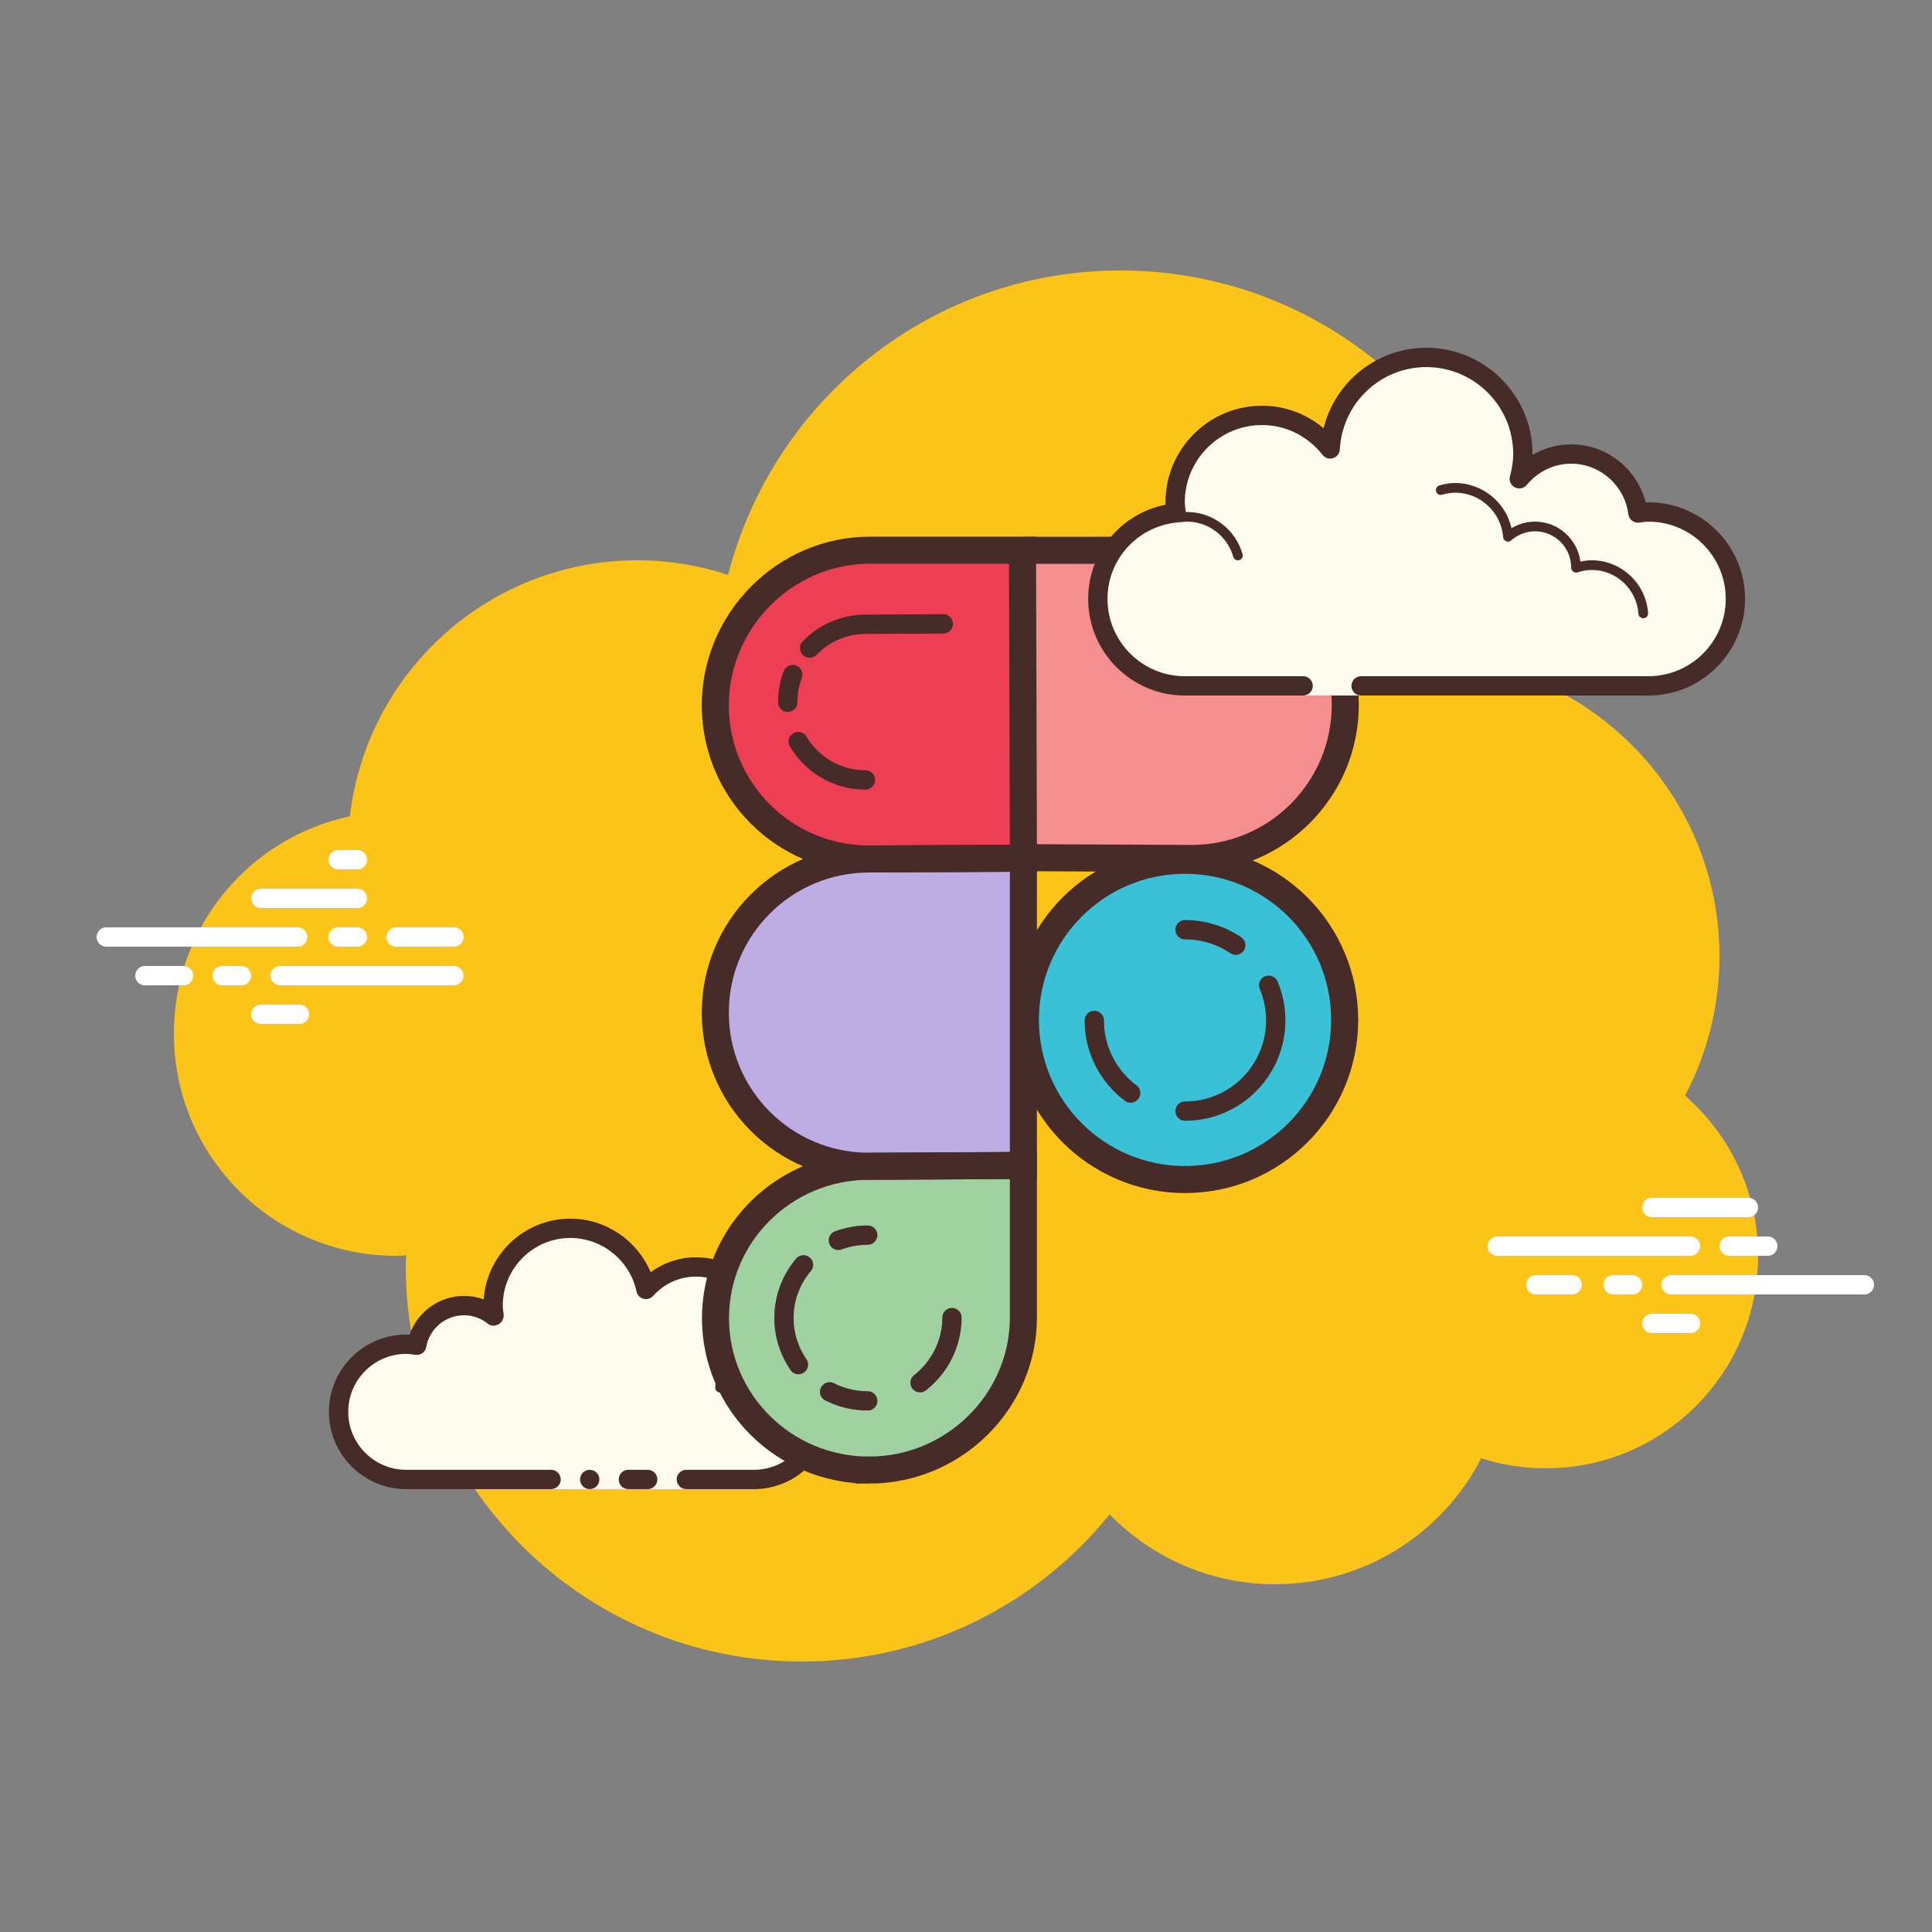 <?xml version="1.0" encoding="UTF-8"?> <svg xmlns="http://www.w3.org/2000/svg" xmlns:xlink="http://www.w3.org/1999/xlink" viewBox="0,0,256,256" width="100px" height="100px"><rect x="0" y="0" width="256" height="256" fill="#808080" stroke="none"/> <g fill="none" fill-rule="nonzero" stroke="none" stroke-width="none" stroke-linecap="none" stroke-linejoin="none" stroke-miterlimit="10" stroke-dasharray="" stroke-dashoffset="0" font-family="none" font-weight="none" font-size="none" text-anchor="none" style="mix-blend-mode: normal"> <g transform="scale(2.56,2.56)"> <path d="M87.215,56.71c1.135,-2.155 1.785,-4.605 1.785,-7.21c0,-6.621 -4.159,-12.257 -10.001,-14.478c0,-0.007 0.001,-0.014 0.001,-0.022c0,-11.598 -9.402,-21 -21,-21c-9.784,0 -17.981,6.701 -20.313,15.757c-1.476,-0.485 -3.049,-0.757 -4.687,-0.757c-7.692,0 -14.023,5.793 -14.89,13.252c-5.204,1.101 -9.11,5.717 -9.11,11.248c0,6.351 5.149,11.5 11.5,11.5c0.177,0 0.352,-0.012 0.526,-0.022c-0.004,0.175 -0.026,0.346 -0.026,0.522c0,11.322 9.178,20.5 20.5,20.5c6.437,0 12.175,-2.972 15.934,-7.614c2.178,2.225 5.206,3.614 8.566,3.614c4.65,0 8.674,-2.65 10.666,-6.518c1.052,0.335 2.171,0.518 3.334,0.518c6.075,0 11,-4.925 11,-11c0,-3.311 -1.47,-6.273 -3.785,-8.29z" fill="#fcc419" stroke="none" stroke-width="1" stroke-linecap="butt" stroke-linejoin="miter"></path> <path d="M15.405,49h-9.905c-0.276,0 -0.5,-0.224 -0.5,-0.5c0,-0.276 0.224,-0.5 0.5,-0.5h9.905c0.276,0 0.5,0.224 0.5,0.5c0,0.276 -0.223,0.5 -0.5,0.5zM18.5,49h-1c-0.276,0 -0.5,-0.224 -0.5,-0.5c0,-0.276 0.224,-0.5 0.5,-0.5h1c0.276,0 0.5,0.224 0.5,0.5c0,0.276 -0.223,0.5 -0.5,0.5zM23.491,51h-8.991c-0.276,0 -0.5,-0.224 -0.5,-0.5c0,-0.276 0.224,-0.5 0.5,-0.5h8.991c0.276,0 0.5,0.224 0.5,0.5c0,0.276 -0.224,0.5 -0.5,0.5zM12.5,51h-1c-0.276,0 -0.5,-0.224 -0.5,-0.5c0,-0.276 0.224,-0.5 0.5,-0.5h1c0.276,0 0.5,0.224 0.5,0.5c0,0.276 -0.223,0.5 -0.5,0.5zM9.5,51h-2c-0.276,0 -0.5,-0.224 -0.5,-0.5c0,-0.276 0.224,-0.5 0.5,-0.5h2c0.276,0 0.5,0.224 0.5,0.5c0,0.276 -0.223,0.5 -0.5,0.5zM15.5,53h-2c-0.276,0 -0.5,-0.224 -0.5,-0.5c0,-0.276 0.224,-0.5 0.5,-0.5h2c0.276,0 0.5,0.224 0.5,0.5c0,0.276 -0.224,0.5 -0.5,0.5zM18.5,44c-0.177,0 -0.823,0 -1,0c-0.276,0 -0.5,0.224 -0.5,0.5c0,0.276 0.224,0.5 0.5,0.5c0.177,0 0.823,0 1,0c0.276,0 0.5,-0.224 0.5,-0.5c0,-0.276 -0.224,-0.5 -0.5,-0.5zM18.5,46c-0.177,0 -4.823,0 -5,0c-0.276,0 -0.5,0.224 -0.5,0.5c0,0.276 0.224,0.5 0.5,0.5c0.177,0 4.823,0 5,0c0.276,0 0.5,-0.224 0.5,-0.5c0,-0.276 -0.224,-0.5 -0.5,-0.5zM23.5,48c-0.177,0 -2.823,0 -3,0c-0.276,0 -0.5,0.224 -0.5,0.5c0,0.276 0.224,0.5 0.5,0.5c0.177,0 2.823,0 3,0c0.276,0 0.5,-0.224 0.5,-0.5c0,-0.276 -0.224,-0.5 -0.5,-0.5zM87.5,65h-10c-0.276,0 -0.5,-0.224 -0.5,-0.5c0,-0.276 0.224,-0.5 0.5,-0.5h10c0.276,0 0.5,0.224 0.5,0.5c0,0.276 -0.224,0.5 -0.5,0.5zM91.5,65h-2c-0.276,0 -0.5,-0.224 -0.5,-0.5c0,-0.276 0.224,-0.5 0.5,-0.5h2c0.276,0 0.5,0.224 0.5,0.5c0,0.276 -0.224,0.5 -0.5,0.5zM96.5,67h-10c-0.276,0 -0.5,-0.224 -0.5,-0.5c0,-0.276 0.224,-0.5 0.5,-0.5h10c0.276,0 0.5,0.224 0.5,0.5c0,0.276 -0.223,0.5 -0.5,0.5zM84.5,67h-1c-0.276,0 -0.5,-0.224 -0.5,-0.5c0,-0.276 0.224,-0.5 0.5,-0.5h1c0.276,0 0.5,0.224 0.5,0.5c0,0.276 -0.224,0.5 -0.5,0.5zM81.375,67h-1.875c-0.276,0 -0.5,-0.224 -0.5,-0.5c0,-0.276 0.224,-0.5 0.5,-0.5h1.875c0.276,0 0.5,0.224 0.5,0.5c0,0.276 -0.224,0.5 -0.5,0.5zM90.5,63h-5c-0.276,0 -0.5,-0.224 -0.5,-0.5c0,-0.276 0.224,-0.5 0.5,-0.5h5c0.276,0 0.5,0.224 0.5,0.5c0,0.276 -0.223,0.5 -0.5,0.5zM87.5,69h-2c-0.276,0 -0.5,-0.224 -0.5,-0.5c0,-0.276 0.224,-0.5 0.5,-0.5h2c0.276,0 0.5,0.224 0.5,0.5c0,0.276 -0.224,0.5 -0.5,0.5z" fill="#ffffff" stroke="none" stroke-width="1" stroke-linecap="butt" stroke-linejoin="miter"></path> <path d="M35.524,76.577c0,0 1.567,0 3.5,0c1.933,0 3.5,-1.567 3.5,-3.5c0,-1.781 -1.335,-3.234 -3.055,-3.455c0.028,-0.179 0.055,-0.358 0.055,-0.545c0,-1.933 -1.567,-3.5 -3.5,-3.5c-1.032,0 -1.95,0.455 -2.59,1.165c-0.384,-1.808 -1.987,-3.165 -3.91,-3.165c-2.209,0 -4,1.791 -4,4c0,0.191 0.03,0.374 0.056,0.558c-0.428,-0.344 -0.964,-0.558 -1.556,-0.558c-1.228,0 -2.245,0.887 -2.455,2.055c-0.179,-0.028 -0.358,-0.055 -0.545,-0.055c-1.933,0 -3.5,1.567 -3.5,3.5c0,1.933 1.567,3.5 3.5,3.5c1.933,0 7.5,0 7.5,0v0.5h7z" fill="#fdfcef" stroke="none" stroke-width="1" stroke-linecap="butt" stroke-linejoin="miter"></path> <path d="M37.274,72.077c-0.138,0 -0.25,-0.112 -0.25,-0.25c0,-1.223 0.995,-2.218 2.218,-2.218c0.034,0.009 0.737,-0.001 1.244,0.136c0.133,0.036 0.212,0.173 0.176,0.306c-0.036,0.134 -0.173,0.213 -0.306,0.176c-0.444,-0.12 -1.1,-0.12 -1.113,-0.118c-0.948,0 -1.719,0.771 -1.719,1.718c0,0.138 -0.112,0.25 -0.25,0.25zM30.524,76.077c-0.276,0 -0.5,0.224 -0.5,0.5c0,0.276 0.224,0.5 0.5,0.5c0.276,0 0.5,-0.224 0.5,-0.5c0,-0.276 -0.224,-0.5 -0.5,-0.5z" fill="#472b29" stroke="none" stroke-width="1" stroke-linecap="butt" stroke-linejoin="miter"></path> <path d="M39.024,77.077h-3.5c-0.276,0 -0.5,-0.224 -0.5,-0.5c0,-0.276 0.224,-0.5 0.5,-0.5h3.5c1.654,0 3,-1.346 3,-3c0,-1.496 -1.125,-2.768 -2.618,-2.959c-0.134,-0.018 -0.255,-0.088 -0.336,-0.196c-0.081,-0.108 -0.115,-0.244 -0.094,-0.377c0.023,-0.154 0.048,-0.308 0.048,-0.468c0,-1.654 -1.346,-3 -3,-3c-0.85,0 -1.638,0.355 -2.219,1c-0.125,0.139 -0.321,0.198 -0.5,0.148c-0.182,-0.049 -0.321,-0.195 -0.36,-0.379c-0.341,-1.604 -1.78,-2.769 -3.421,-2.769c-1.93,0 -3.5,1.57 -3.5,3.5c0,0.143 0.021,0.28 0.041,0.418c0.029,0.203 -0.063,0.438 -0.242,0.54c-0.179,0.102 -0.396,0.118 -0.556,-0.01c-0.365,-0.293 -0.794,-0.448 -1.243,-0.448c-0.966,0 -1.792,0.691 -1.963,1.644c-0.048,0.267 -0.296,0.446 -0.569,0.405c-0.154,-0.024 -0.308,-0.049 -0.468,-0.049c-1.654,0 -3,1.346 -3,3c0,1.654 1.346,3 3,3h7.5c0.276,0 0.5,0.224 0.5,0.5c0,0.276 -0.224,0.5 -0.5,0.5h-7.5c-2.206,0 -4,-1.794 -4,-4c0,-2.206 1.794,-4 4,-4c0.059,0 0.116,0.002 0.174,0.006c0.414,-1.186 1.537,-2.006 2.826,-2.006c0.349,0 0.689,0.061 1.011,0.18c0.165,-2.333 2.115,-4.18 4.489,-4.18c1.831,0 3.466,1.127 4.153,2.774c0.68,-0.498 1.502,-0.774 2.347,-0.774c2.206,0 4,1.794 4,4c0,0.048 -0.001,0.095 -0.004,0.142c1.743,0.448 3.004,2.027 3.004,3.858c0,2.206 -1.794,4 -4,4z" fill="#472b29" stroke="none" stroke-width="1" stroke-linecap="butt" stroke-linejoin="miter"></path> <path d="M33.524,76.077c-0.159,0 -0.841,0 -1,0c-0.276,0 -0.5,0.224 -0.5,0.5c0,0.276 0.224,0.5 0.5,0.5c0.159,0 0.841,0 1,0c0.276,0 0.5,-0.224 0.5,-0.5c0,-0.276 -0.224,-0.5 -0.5,-0.5z" fill="#472b29" stroke="none" stroke-width="1" stroke-linecap="butt" stroke-linejoin="miter"></path> <g> <circle cx="61.337" cy="52.79" r="8.263" fill="#39c1d7" stroke="none" stroke-width="1" stroke-linecap="butt" stroke-linejoin="miter"></circle> <path d="M44.982,76.092v0c-4.39,0 -7.948,-3.52 -7.948,-7.863v0c0,-4.342 3.559,-7.863 7.948,-7.863l7.989,-0.041v7.863c0,4.343 -3.599,7.904 -7.989,7.904z" fill="#a0d2a1" stroke="none" stroke-width="1" stroke-linecap="butt" stroke-linejoin="miter"></path> <path d="M44.977,44.461c-4.392,0 -7.953,-3.561 -7.953,-7.953c0,-4.392 3.608,-8.03 8,-8.03l7.948,0.036v15.906z" fill="#ee3e54" stroke="none" stroke-width="1" stroke-linecap="butt" stroke-linejoin="miter"></path> <path d="M44.977,60.367c-4.392,0 -7.953,-3.561 -7.953,-7.953c0,-4.392 3.561,-7.953 7.953,-7.953l7.994,-0.041v15.906z" fill="#beace5" stroke="none" stroke-width="1" stroke-linecap="butt" stroke-linejoin="miter"></path> <path d="M61.624,28.477l-8.756,0.008v15.906l8.812,0.041c4.392,0 7.953,-3.561 7.953,-7.953c-0.001,-4.391 -3.617,-8.002 -8.009,-8.002z" fill="#f48e8f" stroke="none" stroke-width="1" stroke-linecap="butt" stroke-linejoin="miter"></path> <circle cx="61.337" cy="52.79" r="8.263" fill="none" stroke="#472b29" stroke-width="1.4" stroke-linecap="butt" stroke-linejoin="miter"></circle> <path d="M44.982,76.092v0c-4.39,0 -7.948,-3.52 -7.948,-7.863v0c0,-4.342 3.559,-7.863 7.948,-7.863l7.989,-0.041v7.863c0,4.343 -3.599,7.904 -7.989,7.904z" fill="none" stroke="#472b29" stroke-width="1.4" stroke-linecap="butt" stroke-linejoin="miter"></path> <path d="M44.977,44.461c-4.392,0 -7.953,-3.561 -7.953,-7.953c0,-4.392 3.608,-8.03 8,-8.03h7.9l0.048,15.942z" fill="none" stroke="#472b29" stroke-width="1.4" stroke-linecap="butt" stroke-linejoin="miter"></path> <path d="M44.977,60.367c-4.392,0 -7.953,-3.561 -7.953,-7.953c0,-4.392 3.561,-7.953 7.953,-7.953l7.994,-0.041v15.906z" fill="none" stroke="#472b29" stroke-width="1.4" stroke-linecap="butt" stroke-linejoin="miter"></path> <path d="M53.068,28.486l8.556,-0.008c4.392,0 8.008,3.61 8.008,8.003c0,4.393 -3.561,7.953 -7.953,7.953l-8.712,-0.041" fill="none" stroke="#472b29" stroke-width="1.4" stroke-linecap="butt" stroke-linejoin="miter"></path> <path d="M41.316,38.384c0.702,1.188 1.997,1.985 3.477,1.985" fill="none" stroke="#472b29" stroke-width="1" stroke-linecap="round" stroke-linejoin="round"></path> <path d="M41.033,34.917c-0.169,0.445 -0.261,0.927 -0.261,1.431" fill="none" stroke="#472b29" stroke-width="1" stroke-linecap="round" stroke-linejoin="round"></path> <path d="M48.824,32.291l-4.015,0.021c-1.139,0 -2.168,0.472 -2.902,1.231" fill="none" stroke="#472b29" stroke-width="1" stroke-linecap="round" stroke-linejoin="round"></path> <path d="M43.395,64.201c0.473,-0.175 0.985,-0.271 1.519,-0.271" fill="none" stroke="#472b29" stroke-width="1" stroke-linecap="round" stroke-linejoin="miter"></path> <path d="M41.328,70.632c-0.473,-0.687 -0.75,-1.518 -0.75,-2.412c0,-1.048 0.38,-2.008 1.011,-2.753" fill="none" stroke="#472b29" stroke-width="1" stroke-linecap="round" stroke-linejoin="miter"></path> <path d="M44.915,72.51c-0.711,0 -1.382,-0.169 -1.975,-0.47" fill="none" stroke="#472b29" stroke-width="1" stroke-linecap="round" stroke-linejoin="miter"></path> <path d="M49.274,68.198c0,1.361 -0.648,2.581 -1.653,3.373" fill="none" stroke="#472b29" stroke-width="1" stroke-linecap="round" stroke-linejoin="miter"></path> <path d="M58.524,56.577c-1.143,-0.856 -1.883,-2.222 -1.883,-3.76" fill="none" stroke="#472b29" stroke-width="1" stroke-linecap="round" stroke-linejoin="round"></path> <path d="M65.666,50.996c0.236,0.56 0.366,1.175 0.366,1.821c0,2.593 -2.102,4.695 -4.695,4.695" fill="none" stroke="#472b29" stroke-width="1" stroke-linecap="round" stroke-linejoin="round"></path> <path d="M61.337,48.122c0.972,0 1.876,0.296 2.625,0.802" fill="none" stroke="#472b29" stroke-width="1" stroke-linecap="round" stroke-linejoin="round"></path> </g> <g stroke="none" stroke-width="1" stroke-linecap="butt" stroke-linejoin="miter"> <path d="M67.449,35.5c0,0 -3.64,0 -6.125,0c-2.485,0 -4.5,-2.015 -4.5,-4.5c0,-2.333 1.782,-4.229 4.055,-4.455c-0.022,-0.181 -0.055,-0.358 -0.055,-0.545c0,-2.485 2.015,-4.5 4.5,-4.5c1.438,0 2.703,0.686 3.527,1.736c0.14,-2.636 2.302,-4.736 4.973,-4.736c2.761,0 5,2.239 5,5c0,0.446 -0.077,0.87 -0.187,1.282c0.642,-0.777 1.6,-1.282 2.687,-1.282c1.781,0 3.234,1.335 3.455,3.055c0.181,-0.022 0.358,-0.055 0.545,-0.055c2.485,0 4.5,2.015 4.5,4.5c0,2.485 -2.015,4.5 -4.5,4.5c-2.485,0 -9.5,0 -9.5,0h-5.375v0.5h-3z" fill="#fdfcef"></path> <path d="M73.824,18c3.033,0 5.5,2.467 5.5,5.5c0,0.016 0,0.031 0,0.047c0.602,-0.355 1.29,-0.547 2,-0.547c1.831,0 3.411,1.261 3.858,3.005c0.047,-0.003 0.094,-0.005 0.142,-0.005c2.757,0 5,2.243 5,5c0,2.757 -2.243,5 -5,5h-14.875c-0.276,0 -0.5,-0.224 -0.5,-0.5c0,-0.276 0.224,-0.5 0.5,-0.5h14.875c2.206,0 4,-1.794 4,-4c0,-2.206 -1.794,-4 -4,-4c-0.117,0 -0.23,0.017 -0.343,0.032l-0.141,0.019c-0.021,0.003 -0.041,0.004 -0.062,0.004c-0.246,0 -0.462,-0.185 -0.495,-0.437c-0.191,-1.493 -1.463,-2.618 -2.959,-2.618c-0.885,0 -1.723,0.401 -2.301,1.1c-0.098,0.118 -0.241,0.182 -0.386,0.182c-0.078,0 -0.156,-0.018 -0.228,-0.056c-0.209,-0.107 -0.314,-0.346 -0.254,-0.573c0.115,-0.435 0.169,-0.801 0.169,-1.153c0,-2.481 -2.019,-4.5 -4.5,-4.5c-2.381,0 -4.347,1.872 -4.474,4.263c-0.011,0.208 -0.15,0.387 -0.349,0.45c-0.05,0.016 -0.101,0.024 -0.152,0.024c-0.15,0 -0.296,-0.069 -0.392,-0.192c-0.771,-0.982 -1.912,-1.545 -3.133,-1.545c-2.206,0 -4,1.794 -4,4c0,0.117 0.017,0.23 0.032,0.343l0.019,0.141c0.016,0.134 -0.022,0.268 -0.106,0.373c-0.084,0.105 -0.207,0.172 -0.34,0.185c-2.056,0.205 -3.605,1.907 -3.605,3.958c0,2.206 1.794,4 4,4h6.125c0.276,0 0.5,0.224 0.5,0.5c0,0.276 -0.224,0.5 -0.5,0.5h-6.125c-2.757,0 -5,-2.243 -5,-5c0,-2.397 1.689,-4.413 4.003,-4.877c-0.002,-0.041 -0.003,-0.082 -0.003,-0.123c0,-2.757 2.243,-5 5,-5c1.176,0 2.293,0.416 3.183,1.164c0.598,-2.404 2.762,-4.164 5.317,-4.164z" fill="#472b29"></path> <path d="M75.324,25c1.403,0 2.609,0.999 2.913,2.341c0.367,-0.222 0.786,-0.341 1.212,-0.341c1.202,0 2.198,0.897 2.353,2.068c0.203,-0.046 0.396,-0.068 0.585,-0.068c1.529,0 2.811,1.2 2.918,2.732c0.009,0.138 -0.095,0.258 -0.232,0.268c-0.006,0 -0.012,0 -0.018,0c-0.13,0 -0.24,-0.101 -0.249,-0.232c-0.089,-1.271 -1.151,-2.268 -2.419,-2.268c-0.229,0 -0.47,0.042 -0.738,0.127c-0.022,0.007 -0.045,0.01 -0.067,0.01c-0.055,0 -0.11,-0.02 -0.156,-0.054c-0.064,-0.046 -0.102,-0.128 -0.102,-0.208c0,-1.034 -0.841,-1.875 -1.875,-1.875c-0.447,0 -0.885,0.168 -1.231,0.473c-0.047,0.041 -0.106,0.063 -0.165,0.063c-0.032,0 -0.063,-0.006 -0.093,-0.019c-0.088,-0.035 -0.148,-0.117 -0.155,-0.212c-0.104,-1.293 -1.193,-2.305 -2.481,-2.305c-0.208,0 -0.425,0.034 -0.682,0.107c-0.023,0.007 -0.047,0.01 -0.07,0.01c-0.109,0 -0.207,-0.073 -0.239,-0.182c-0.038,-0.133 0.039,-0.271 0.172,-0.309c0.302,-0.086 0.563,-0.126 0.819,-0.126zM61.441,26.5c1.326,0 2.508,0.897 2.874,2.182c0.038,0.133 -0.039,0.271 -0.172,0.309c-0.024,0.006 -0.047,0.009 -0.069,0.009c-0.109,0 -0.209,-0.072 -0.24,-0.182c-0.305,-1.07 -1.289,-1.818 -2.393,-1.818c-0.117,0 -0.23,0.014 -0.342,0.029c-0.012,0.002 -0.023,0.003 -0.035,0.003c-0.121,0 -0.229,-0.092 -0.246,-0.217c-0.019,-0.137 0.077,-0.263 0.214,-0.281c0.134,-0.018 0.27,-0.034 0.409,-0.034z" fill="#472b29"></path> </g> </g> </g> </svg> 